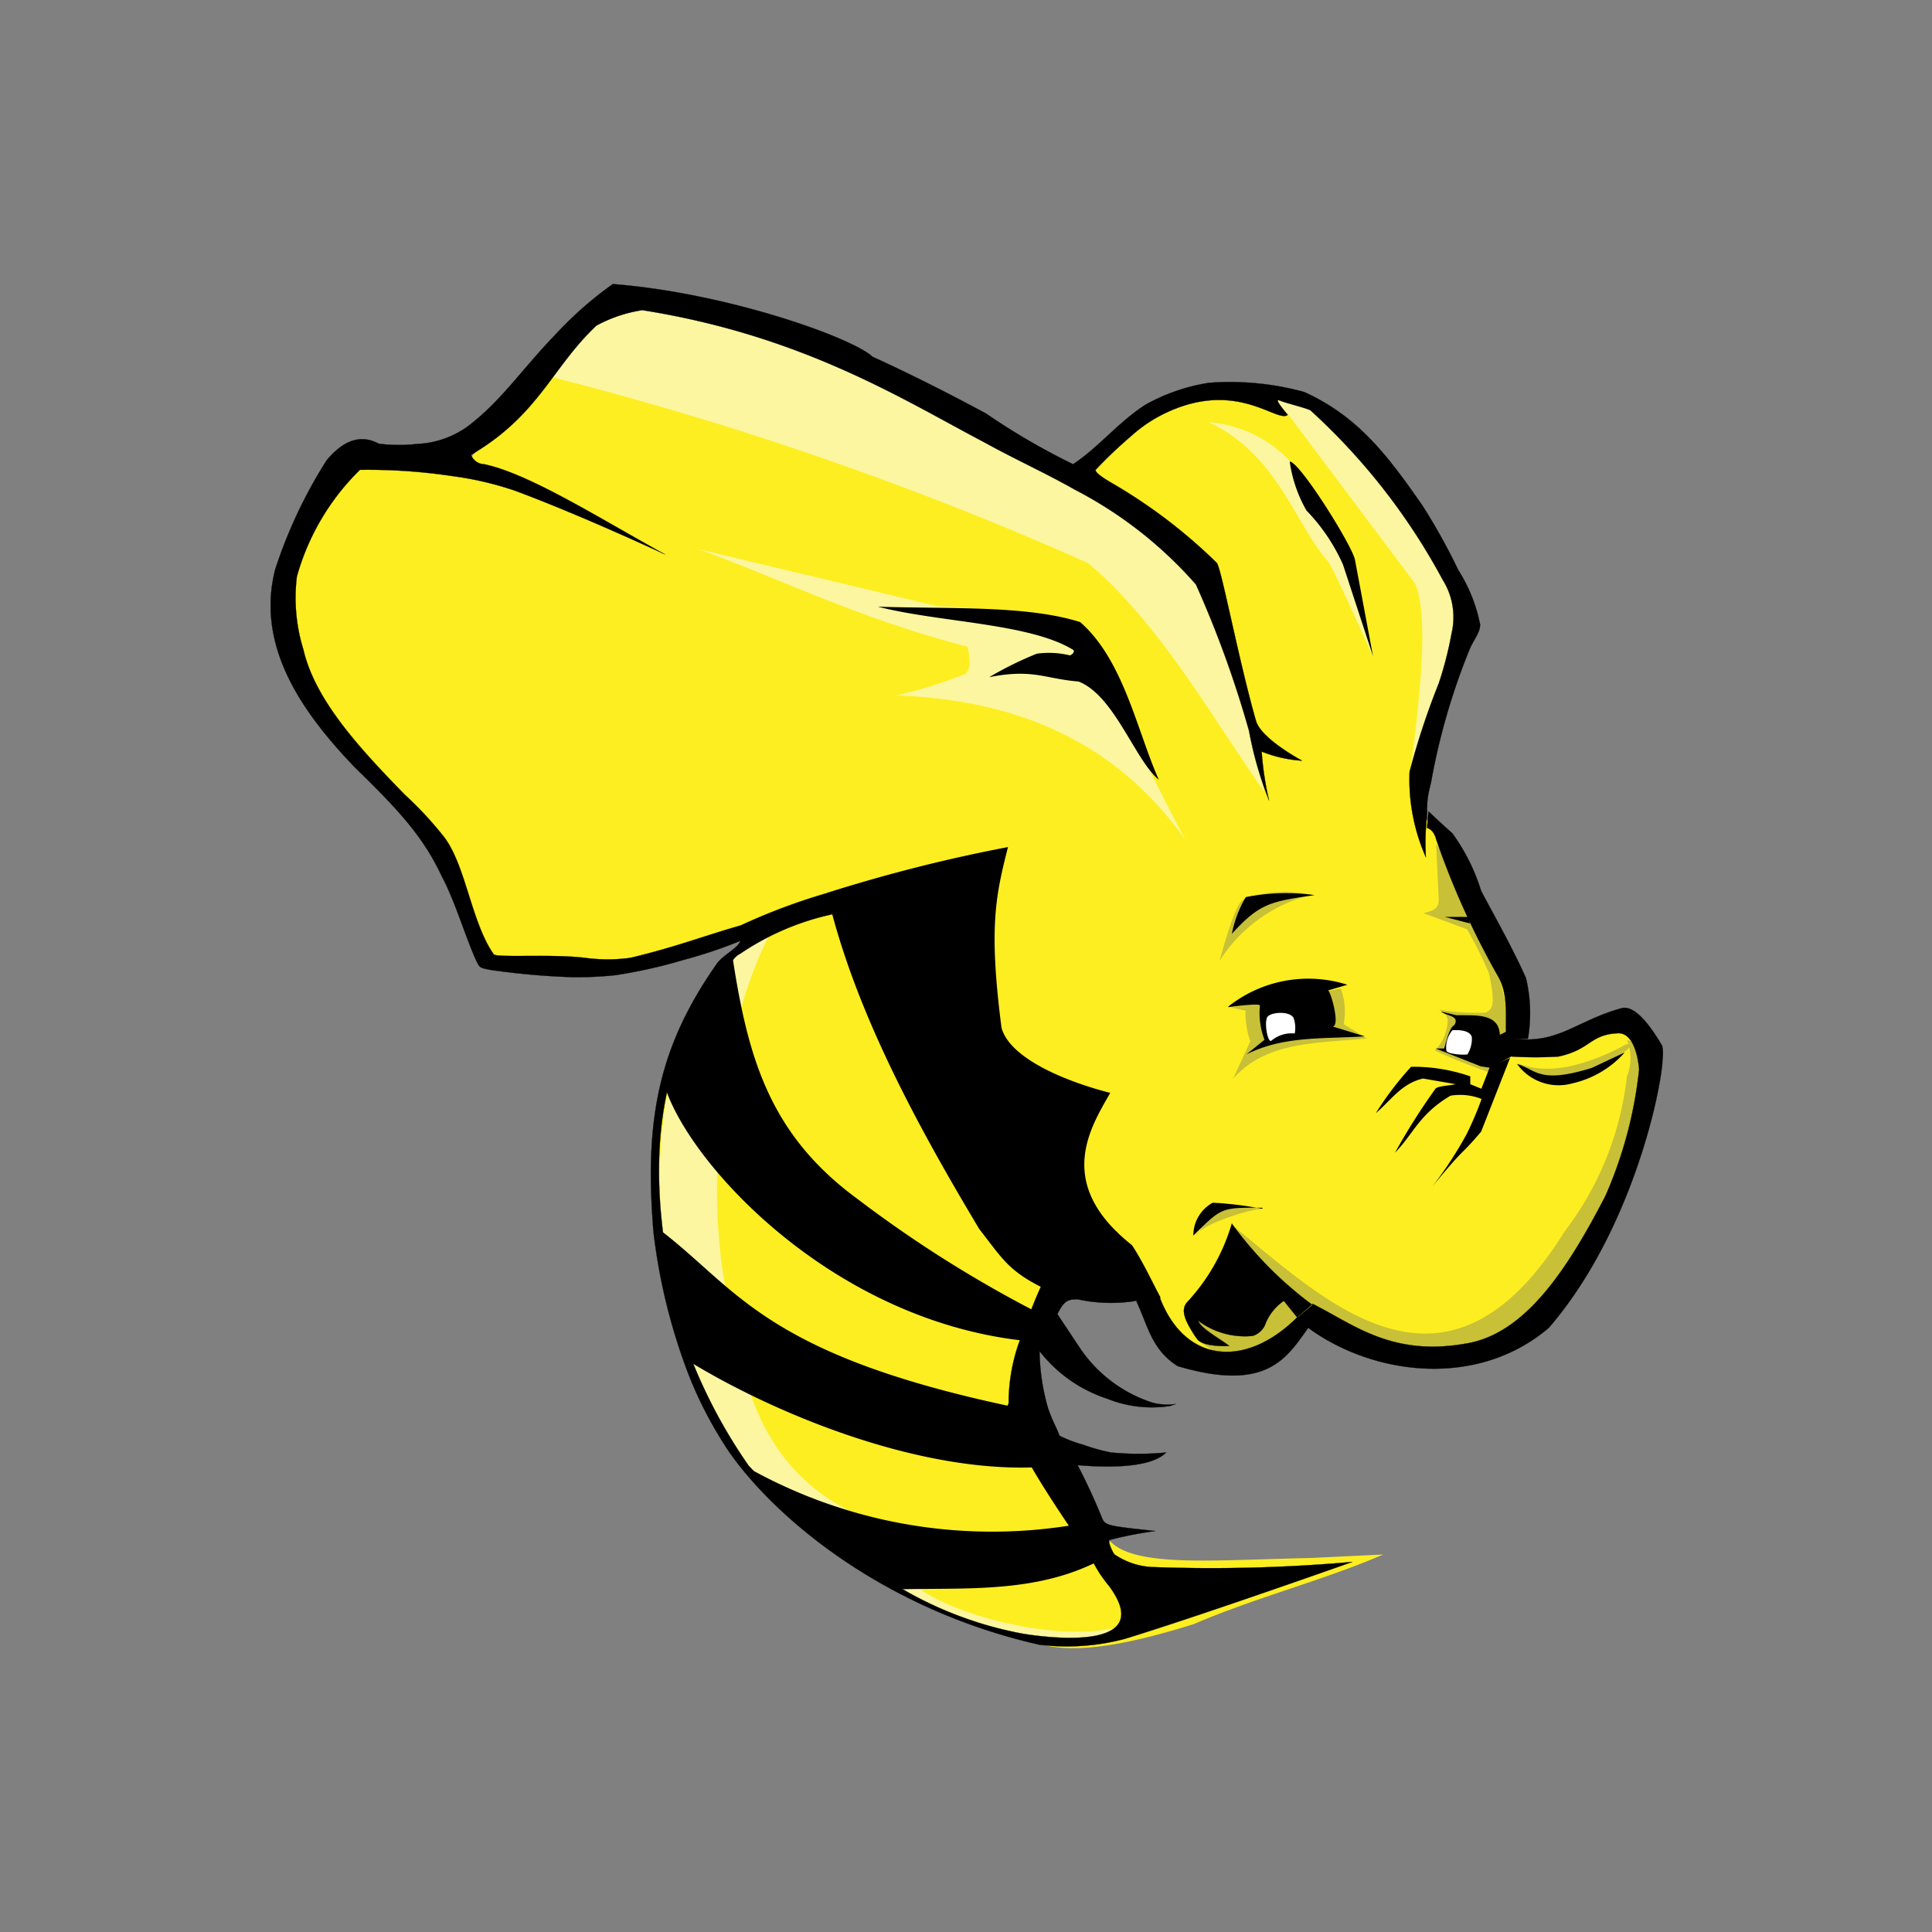 <?xml version="1.0" encoding="UTF-8"?>
<svg xmlns="http://www.w3.org/2000/svg" xmlns:xlink="http://www.w3.org/1999/xlink" id="Calque_1" data-name="Calque 1" viewBox="0 0 500 500">
  <rect x="0" y="0" width="500" height="500" fill="#808080" stroke="none"/>
  <defs>
    <style>.cls-1{fill:#fdee21;}.cls-1,.cls-2,.cls-3,.cls-4,.cls-5,.cls-6{fill-rule:evenodd;}.cls-2{fill:#c8c037;}.cls-3{fill:#fcf6a0;}.cls-5{fill:#fff;}.cls-6{stroke:#000;stroke-linecap:round;stroke-linejoin:round;stroke-width:0.01px;}</style>
    <symbol id="A" data-name="A" viewBox="0 0 64 62.74">
      <path class="cls-1" d="M36.62,54c-.56,1.53-19.86,9-20.11,8.21-3.54-.92-5-5-7.42-7.59L3.67,55C1.28,51.88,0,48.74.89,45.49c3.05-4.15,6.6-7.67,8.81-12.87.18-2.46,10.62-.26,12.86.22C19.5,30.66,16.84,27.26,18,17.5,19,12.91,19.74,7.79,29,2.6a50,50,0,0,1,5.31-2c1.49-.68,3.23-1,8.15.54,2.85,1.23,5.93,2,8.71,3.2l-3.35-.16c-4.61-.1-8.17-.45-9.27.84L34.31,12.3l2.47,4.81c3.43-.35,4.56-3.13,7.58-4.19l3.56,2.64c10.34-6.1,14.45,3.86,15.63,11.63-.13,3.16-6.84-1-6.43.48.15,3.4-2.61,7.84-4.4,11.3l2.07,8c.94.84-4.35,9.74-8.67,10.85-3.78,1-9.49-3.82-9.49-3.82Z"></path>
      <path class="cls-2" d="M53.6,37l.12-2.56c0-.5-.39-.52-.7-.62l2-.74c.39-.67.72-1.34,1-2,.38-1.66.09-1.7-.16-1.83a10,10,0,0,0-2.13.14c.3-.16.37-.28.4-.48a2,2,0,0,0-.59-1.4,25.15,25.15,0,0,1,2.49-1L57,28.59A20.6,20.6,0,0,1,53.6,37Zm3.76-10.08c1.11-.46,2.66-.33,4.79.77.32.23.62.09.05-.28C59.39,24.9,58.05,26.16,57.36,26.92Z"></path>
      <path class="cls-2" d="M62.37,28a2.22,2.22,0,0,0,0-1.68,14.36,14.36,0,0,0-2.87-7.14c-5.42-8.71-10.89-3.26-15.26.29L42.46,15c-.1-.4-.5-.71,2.32-2l2.88,2c11-8.33,18.71,11.66,14.71,13ZM45.59,20.23c-.74-.05-2.94-.8-3-1.23l1,1.51Zm-1.44,9.25c.13,0,.78-.18.71-.14s0-.91.2-1.41l-.8-1.73c1.52,1.75,3.93,1.64,6.15,1.86l-1.06.66a3.06,3.06,0,0,1-.13,1.63Zm3.73,5.19a7,7,0,0,1-4.24-3.05c.8,2.86,1,2.75,1.22,2.9A5.92,5.92,0,0,0,47.88,34.67Z"></path>
      <path class="cls-3" d="M39.18,1.06c-2-2.18-6.37.16-10,1.36-9.28,5.9-11.09,11.45-11.22,16.9-.48,7.8,1.92,12.34,4.95,13.41-2-3.86-2.94-10.81-2-16,.75-2.87.77-7.72,5.57-10.31,2.36-1.32,1.72-2.35,3.31-3.6S36.37.2,39.18,1.06Zm2.94,36.07c-3.33,4.73-8,6.5-13.32,6.7a21.84,21.84,0,0,1,3.18,1c.26.27.18.75.08,1.24-5.09,1.33-8.31,3-12.38,4.49l11-2.63c7.42-.28,6.78-2.12,11.45-10.84Zm3.57,2.28c-2.46,3.52-4.85,7.79-8.1,10.51a153.07,153.07,0,0,1-24.67,8.55l2.9,3.73a69.81,69.81,0,0,0,26.8-12A61.28,61.28,0,0,0,45.69,39.41Zm5,6.22s-1.38,3.1-2,4.28c-1.56,1.73-2.35,5-5.55,6.48a5.71,5.71,0,0,0,3.77-1.82l3.25-6.17Zm1.72-5.37c.32,2.68.93,7,.23,8.7l-5.82,7.76a8.22,8.22,0,0,0-.81,1c2.74-.71,5.59-2.61,9.45-10.13Z"></path>
      <path class="cls-4" d="M40.87,39.94c-1.09.86-2.06,3.9-3.71,4.53-1.53.12-2.09.6-4.1.2a15.9,15.9,0,0,0,2.19,1.08,4.08,4.08,0,0,0,1.52-.08c.12.06.2.13.17.24-2,1.25-6.18,1.27-9,2,3.26-.11,6.86.07,9.3-.71,2-1.75,2.61-5,3.61-7.24Zm6,14.64c.46,0,2.89-3.89,3-4.52l.83-4.43-1.38,4.21a8.56,8.56,0,0,1-1.68,2.49,6.26,6.26,0,0,0-.77,2.25Zm8.24-20.93H54l1.15-.3Zm-7.09,1a9.65,9.65,0,0,1-3.17-.09,5.35,5.35,0,0,1-.64-1.69c1.27,1.4,1.78,1.49,3.8,1.78Zm14.25-7.23A4.54,4.54,0,0,0,59.87,26a2.35,2.35,0,0,0-2.55.89c.89-.26,1-.94,3.44-.18ZM57,27.17l-1.33-3.39c-1.08-1.27-.62-.55-2.24-2.52A18.08,18.08,0,0,1,55,23.66a15.08,15.08,0,0,1,.69,1.62,2.66,2.66,0,0,1-1.43.15c-1.44-.85-1.7-1.75-2.55-2.62a29.27,29.27,0,0,0,1.86,2.94c.08.12.61.14.93.21L53,26.22c-1-.23-1.47-1-2.17-1.59a14.59,14.59,0,0,0,1.62,2.13,8,8,0,0,0,2.72-.44l0-.36.51-.21.39,1ZM45.61,20.23a15.78,15.78,0,0,1-2.28.28A1.71,1.71,0,0,1,42.44,19c1.31,1.29,1.26,1.29,3.17,1.28ZM44.05,29.5s1.48.21,1.45.07A3.46,3.46,0,0,1,45.71,28l-.83-.67c1.74.87,3.58.7,5.44.83l-1.47.45c.35.05-.1,1.63-.22,1.66l.89.26a5.91,5.91,0,0,1-5.47-1Z"></path>
      <path class="cls-4" d="M56.85,28.39l-.32-.16c-.05,1-1.09.89-2,.9l-.71.17c.21-.2.89-.18.62-.62-.23-.12-.34-.64-.47-1.08l-.39,0,2.07-.82.45-.07,1.06.58Z"></path>
      <path class="cls-5" d="M47.05,29c-.17.33-1,.28-1.19.07s0-1.28.18-1.1a1.44,1.44,0,0,0,1.06.32,1.37,1.37,0,0,1-.05.71Zm8-1.65a1.33,1.33,0,0,1,.19.78c-.11.39-.89.31-.89.31a1.21,1.21,0,0,1-.28-.93c0-.17.86-.23,1-.17Z"></path>
      <path class="cls-4" d="M21.77,8.16l.5,0A22.9,22.9,0,0,1,36.94,5.7L38,4C35,2.5,31.67,2.84,28.59,2.73ZM17.59,19.49l1.46-6.14c3.91-2.44,10.59-5.24,16.16-5L34,11.16c-11.63,2.47-12.61,5.59-16.39,8.33Zm3.63,12.56c.71-4.75,1.67-8.36,5.8-11.38a56.05,56.05,0,0,1,8.11-5.13s-.27-1.39-.49-1.37c-9.1,1-15.77,8.56-16.58,12a16.39,16.39,0,0,0,3.16,5.87Zm4.38,2.69c1.21-5.26,4.1-10.6,7-15.44,1.05-1.34,1.33-1.93,3-2.74a12.79,12.79,0,0,1,5.34-.42c-.43.81-.82,1.66-1.32,2.42-3.57,2.82-1.92,5.39-1,7-2,.51-4.62,1.57-5,3-.58,4.54-.29,6,.3,8.3a72.15,72.15,0,0,1-8.3-2.1Z"></path>
      <path class="cls-6" d="M15.74,62.73a17.11,17.11,0,0,1-2.65-2.34c-1.52-1.57-2.52-3.1-4.07-4.24a4.31,4.31,0,0,0-2.26-.76A7.55,7.55,0,0,0,5,55.4c-.84.45-1.63.16-2.4-.76a22.09,22.09,0,0,1-2.36-5C-.71,46,1.63,42.89,3.88,40.54c2-1.95,3.14-3.17,4-5,.62-1.16,1.08-2.75,1.58-3.87.18-.35.14-.35.63-.45a33.78,33.78,0,0,1,3.78-.34,16.81,16.81,0,0,1,2,.09,23.22,23.22,0,0,1,3.16.71,21.18,21.18,0,0,1,2.59.87c-.1-.34-.83-.66-1.11-1.09-2.62-3.75-3.33-7.09-2.88-12.35a27.07,27.07,0,0,1,1.6-6.48A18.53,18.53,0,0,1,21.14,9C23.39,5.83,28.4,1.76,35.38.19a10.41,10.41,0,0,1,3.9.27C42.72,1.51,49.75,4,49.75,4a73.42,73.42,0,0,0-9.09-.24,3.34,3.34,0,0,0-1.85.59c-.08.1-.36.67-.18.67a18.1,18.1,0,0,0,2.06.4c-2.34.25-2.31.25-2.48.68-.33.8-.69,1.58-1.09,2.35,1-.09,3.3-.21,4.07.58a13,13,0,0,0-2.53,0,8.11,8.11,0,0,0-1.29.36,5.56,5.56,0,0,0-1.08.41c-.18.47-.31.63-.53,1.27a9.78,9.78,0,0,0-.39,2.62,6.47,6.47,0,0,1,3.09-2.18,5.5,5.5,0,0,1,2.92-.34l.26.09a2.65,2.65,0,0,0-1.11.07,6.39,6.39,0,0,0-3.27,2.45l-1.07,1.61c.32.65.51.68.94.68A7.2,7.2,0,0,1,39.81,16c.54-1.11.69-2.23,1.91-3,4.09-1.21,5,.36,6,1.76,2.94-2.16,7.73-2.83,11.06,0,4.23,4.89,5.56,12.6,5.19,13-.53.9-1.22,1.82-1.82,1.7-2.12-.58-2.9-1.66-5-1.41a5.57,5.57,0,0,1,.67,0,7,7,0,0,1-.09,2.79c-.63,1.41-1.47,2.89-2.06,4a9,9,0,0,1-1.33,2.66c-.32.27-1.09,1-1.09,1l-.07-.76s.3-.05.42-.52A37.53,37.53,0,0,1,56.4,31c.79-1.28.08-2.87.69-3.77a18.07,18.07,0,0,1,2.13,0c1.49.32,1.43,1,2.71,1.07.87.07,1-1.56,1-1.68a19.51,19.51,0,0,0-1.55-5.8c-1.74-3.36-3.69-6.37-6.45-6.79-3.38-.59-5.13.89-7,1.83l-.7-.6c-2.37-2.37-5.19-2.16-6.35.94a28.65,28.65,0,0,1-2,3l-3.4-2.45c-.28-.58-.63-1.49-1-2.52a8.34,8.34,0,0,1-.53-2.94c-.43-.74,1.51-3.75,2.74-5.58l1.06-1.55a5.82,5.82,0,0,1,.81-1.26C40.82-.16,35.67.52,34.6.7a17.24,17.24,0,0,0-6.09,2.39l-.34.21A34.92,34.92,0,0,0,22,8.42a24,24,0,0,0-2.85,5.47C18,18.13,16.37,25.47,20.76,31c.28.32.58.85.84.95a12.09,12.09,0,0,0,4.24,1.82l-.15,1a27.89,27.89,0,0,1-4.05-1.51c-1.65-.47-3-1-5.11-1.5a8,8,0,0,0-2,0c-1.51.2-4.08,0-4.25.17C9.25,33.4,9,36,8,37.32H8l0,0a16.61,16.61,0,0,1-1.8,1.94C4,41.51,2.06,43.66,1.53,45.94a8.05,8.05,0,0,0-.3,3.35h0A11,11,0,0,0,4.13,54.2a26.05,26.05,0,0,0,4.27-.29,14.91,14.91,0,0,0,2.86-.67c3-1.11,6.9-2.93,6.9-2.93-2.95,1.62-6.25,3.72-8.33,4.15a.65.65,0,0,0-.59.43c3.13,1.84,3.7,4,5.76,5.94a6.4,6.4,0,0,0,2.11.71c7.39-1.17,12-4.12,15.73-6.08,1.49-.82,2.85-1.43,4.15-2.17a19,19,0,0,0,5.57-4.36A48.88,48.88,0,0,0,45,42.2,16.91,16.91,0,0,1,45.92,39a14.24,14.24,0,0,0-.34,2.25,6,6,0,0,1,1.86-.42s-1.88,1-2.12,1.83c-.79,2.75-1.59,7-1.8,7.26a24.23,24.23,0,0,1-4.65,3.57c-.59.34-.9.55-.93.7a20.32,20.32,0,0,0,1.65,1.57,6.47,6.47,0,0,0,1.72,1.12c3.2,1.44,5-.55,5.47-.15,0,0-.69.79-.38.66s1.33-.37,1.44-.47a29.21,29.21,0,0,0,6.06-7.77,3.24,3.24,0,0,0,.41-2.47,16.51,16.51,0,0,0-.59-2.3,34.37,34.37,0,0,1-1.34-4.06,8.81,8.81,0,0,1,.75-3.93,11.13,11.13,0,0,0,0,1.33l.06.76a1.37,1.37,0,0,0,0,.28c0,.52.18,1,.21,1.26a30.35,30.35,0,0,0,1.73,5.91c.22.51.5.79.49,1.17a7.25,7.25,0,0,1-1,2.49,27.68,27.68,0,0,1-1.67,3c-1.59,2.28-2.94,4.07-5.42,5.19a12.91,12.91,0,0,1-4.37.42,8.73,8.73,0,0,1-2.91-1c-1.24-.79-2.2-2-3.34-2.74a31.11,31.11,0,0,0-4,2.33c-1.49.8-3.29,1.73-5.22,2.61-.92.87-6.67,2.93-11.94,3.34ZM47.92,15.81a17.19,17.19,0,0,0-3.71,3.74,9,9,0,0,0-2.09-3.65c-.16-.24-.27-.58.5-1.66.21-.29,1-.34,1.47-.31-.52.39-1.3.8-1.43,1.16a3.56,3.56,0,0,1,2.51-.7.93.93,0,0,1,.56.49A2.31,2.31,0,0,0,46.6,16l.62-.77Z"></path>
    </symbol>
  </defs>
  <use width="64" height="62.74" transform="matrix(5.63, 0, 0, -5.63, 69.9, 426.74)" xlink:href="#A"></use>
</svg>
